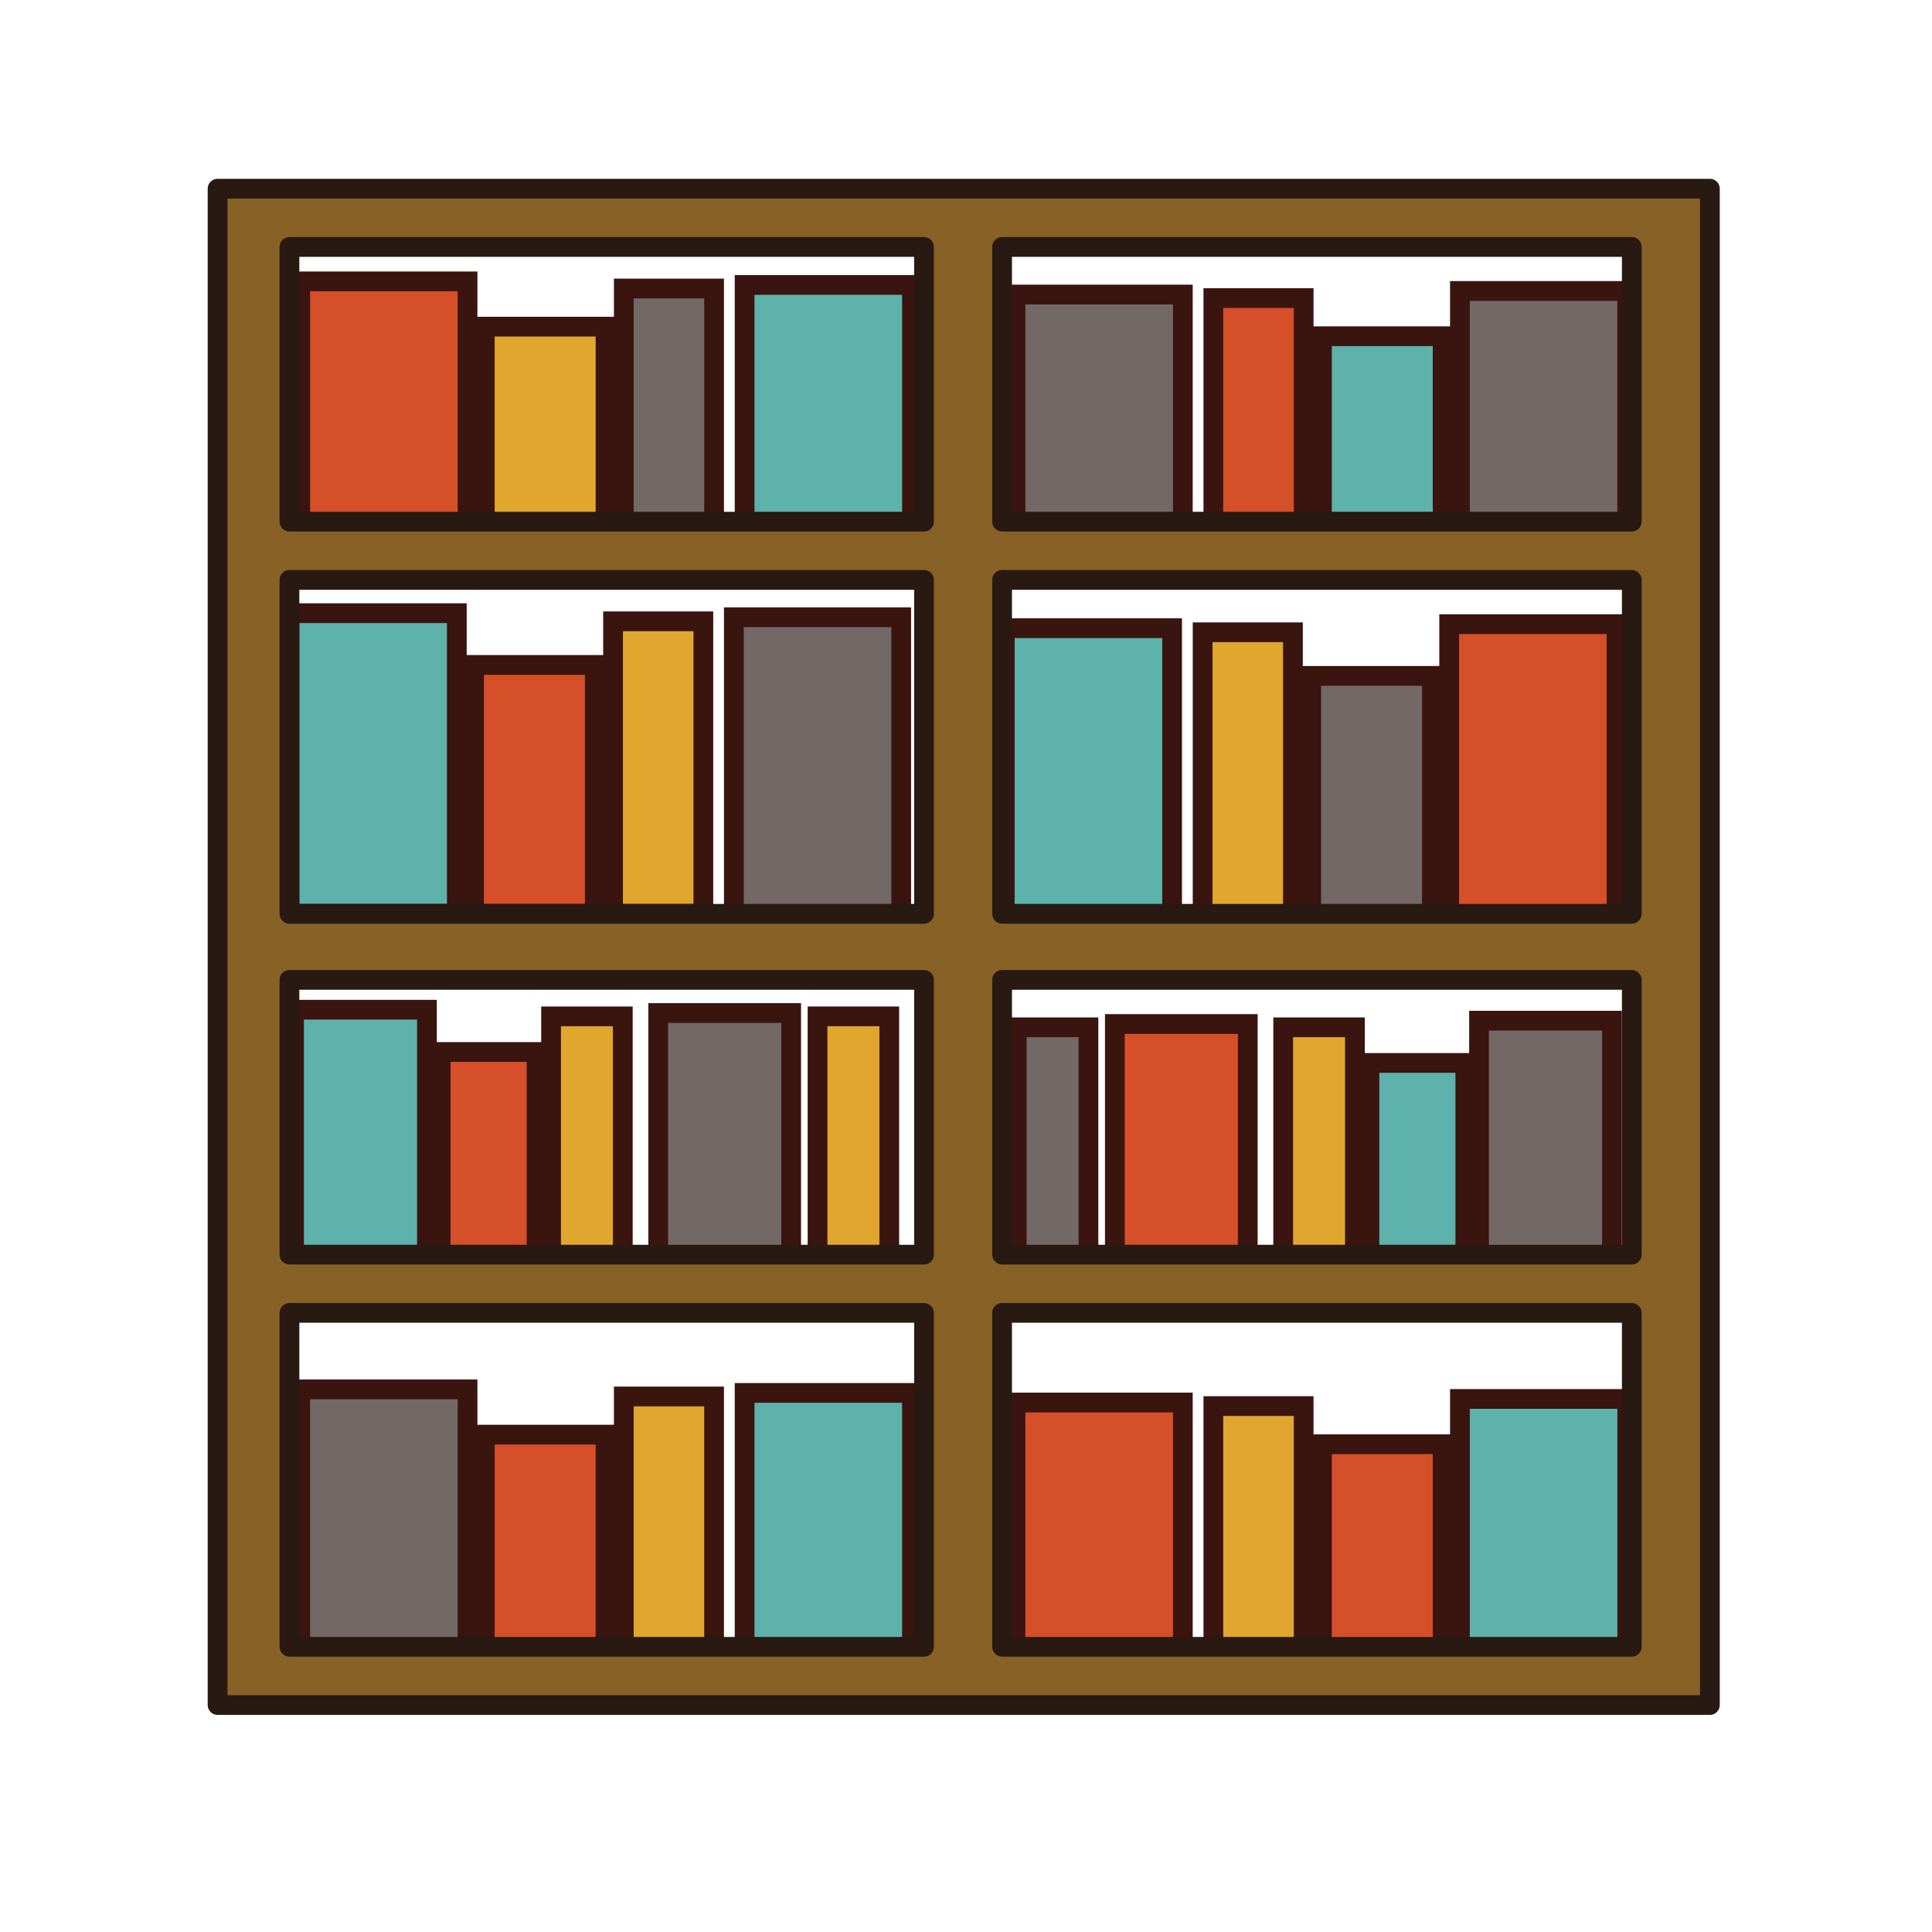 <?xml version="1.0" encoding="utf-8"?>
<!-- Generator: Adobe Illustrator 16.0.0, SVG Export Plug-In . SVG Version: 6.00 Build 0)  -->
<!DOCTYPE svg PUBLIC "-//W3C//DTD SVG 1.1//EN" "http://www.w3.org/Graphics/SVG/1.1/DTD/svg11.dtd">
<svg version="1.1" id="Layer_1" xmlns="http://www.w3.org/2000/svg" xmlns:xlink="http://www.w3.org/1999/xlink" x="0px" y="0px"
	 width="500px" height="500px" viewBox="0 0 500 500" enable-background="new 0 0 500 500" xml:space="preserve">
<g id="Layer_1_copy_74">
	<g>
		<g>
			<rect x="74.915" y="158.688" fill="#5DB2AB" width="43.306" height="77.807"/>
			<path fill="#3A140F" d="M120.78,239.049H72.354v-82.917h48.426V239.049z M77.466,233.938h38.203v-72.696H77.466V233.938z"/>
		</g>
		<g>
			<rect x="189.924" y="159.739" fill="#726866" width="43.311" height="77.802"/>
			<path fill="#3A140F" d="M235.786,240.101h-48.421v-82.912h48.421V240.101z M192.48,234.991h38.199v-72.697H192.48V234.991z"/>
		</g>
		<g>
			<rect x="122.685" y="172.08" fill="#D54F28" width="31.248" height="64.414"/>
			<path fill="#3A140F" d="M156.488,239.049h-36.359v-69.525h36.359V239.049z M125.239,233.938h26.139v-59.299h-26.139V233.938z"/>
		</g>
		<g>
			<rect x="158.663" y="160.791" fill="#E1A62D" width="23.364" height="75.704"/>
			<path fill="#3A140F" d="M184.582,239.049h-28.478v-80.814h28.478V239.049z M161.214,233.938h18.262V163.35h-18.262V233.938z"/>
		</g>
		<g>
			<rect x="76.094" y="261.314" fill="#5DB2AB" width="34.397" height="63.549"/>
			<path fill="#3A140F" d="M113.047,327.422H73.538v-68.663h39.509V327.422z M78.648,322.309h29.292v-58.442H78.648V322.309z"/>
		</g>
		<g>
			<rect x="170.345" y="262.172" fill="#726866" width="34.403" height="63.553"/>
			<path fill="#3A140F" d="M207.304,328.275h-39.515v-68.662h39.515V328.275z M172.899,323.169h29.293v-58.442h-29.293V323.169z"/>
		</g>
		<g>
			<rect x="114.04" y="272.253" fill="#D54F28" width="24.82" height="52.608"/>
			<path fill="#3A140F" d="M141.416,327.422h-29.932v-57.727h29.932V327.422z M116.595,322.309h19.71v-47.504h-19.71V322.309z"/>
		</g>
		<g>
			<rect x="142.619" y="263.029" fill="#E1A62D" width="18.562" height="61.834"/>
			<path fill="#3A140F" d="M163.735,327.422H140.06v-66.943h23.676L163.735,327.422L163.735,327.422z M145.174,322.309h13.448
				v-56.726h-13.448V322.309z"/>
		</g>
		<g>
			<rect x="211.582" y="263.029" fill="#E1A62D" width="18.562" height="61.834"/>
			<path fill="#3A140F" d="M232.698,327.422h-23.672v-66.943h23.672V327.422z M214.132,322.309h13.457v-56.726h-13.457V322.309z"/>
		</g>
		<g>
			<rect x="375.05" y="161.53" fill="#D54F28" width="43.308" height="77.802"/>
			<path fill="#3A140F" d="M420.911,241.887h-48.42v-82.913h48.42V241.887z M377.605,236.773h38.189v-72.692h-38.189V236.773z"/>
		</g>
		<g>
			<rect x="260.035" y="162.577" fill="#5DB2AB" width="43.311" height="77.807"/>
			<path fill="#3A140F" d="M305.897,242.935H257.48v-82.913h48.417V242.935z M262.592,237.829h38.199v-72.697h-38.199V237.829z"/>
		</g>
		<g>
			<rect x="339.334" y="174.922" fill="#726866" width="31.248" height="64.41"/>
			<path fill="#3A140F" d="M373.137,241.887h-36.357v-69.525h36.357V241.887z M341.889,236.773h26.14v-59.295h-26.14V236.773z"/>
		</g>
		<g>
			<rect x="311.239" y="163.628" fill="#E1A62D" width="23.367" height="75.704"/>
			<path fill="#3A140F" d="M337.167,241.887h-28.483v-80.813h28.483V241.887z M313.795,236.773h18.257v-70.589h-18.257V236.773z"/>
		</g>
		<g>
			<rect x="77.689" y="72.823" fill="#D54F28" width="43.307" height="68.051"/>
			<path fill="#3A140F" d="M123.555,143.424H75.139V70.268h48.416V143.424z M80.244,138.318h38.2v-62.94h-38.2V138.318z"/>
		</g>
		<g>
			<rect x="192.703" y="73.744" fill="#5DB2AB" width="43.307" height="68.046"/>
			<path fill="#3A140F" d="M238.568,144.345h-48.42V71.188h48.42V144.345z M195.258,139.239h38.201V76.294h-38.201V139.239z"/>
		</g>
		<g>
			<rect x="125.463" y="84.538" fill="#E1A62D" width="31.249" height="56.335"/>
			<path fill="#3A140F" d="M159.263,143.424h-36.354V81.979h36.354V143.424z M128.019,138.318h26.138V87.089h-26.138V138.318z"/>
		</g>
		<g>
			<rect x="161.434" y="74.66" fill="#726866" width="23.371" height="66.213"/>
			<path fill="#3A140F" d="M187.36,143.424h-28.477V72.109h28.477V143.424z M163.993,138.318h18.257V77.215h-18.257V138.318z"/>
		</g>
		<g>
			<rect x="377.825" y="75.307" fill="#726866" width="43.311" height="68.05"/>
			<path fill="#3A140F" d="M423.69,145.912H375.27V72.751h48.422L423.69,145.912L423.69,145.912z M380.38,140.802h38.2v-62.94h-38.2
				V140.802z"/>
		</g>
		<g>
			<rect x="262.811" y="76.227" fill="#726866" width="43.312" height="68.046"/>
			<path fill="#3A140F" d="M308.671,146.828h-48.415V73.672h48.415V146.828z M265.366,141.722h38.2V78.778h-38.2V141.722z"/>
		</g>
		<g>
			<rect x="342.111" y="87.022" fill="#5DB2AB" width="31.249" height="56.334"/>
			<path fill="#3A140F" d="M375.916,145.912h-36.359v-61.45h36.359V145.912z M344.668,140.802h26.133V89.572h-26.133V140.802z"/>
		</g>
		<g>
			<rect x="314.015" y="77.143" fill="#D54F28" width="23.375" height="66.213"/>
			<path fill="#3A140F" d="M339.941,145.912h-28.482V74.593h28.482V145.912z M316.569,140.802h18.266V79.699h-18.266V140.802z"/>
		</g>
		<g>
			<rect x="77.689" y="359.57" fill="#726866" width="43.307" height="68.042"/>
			<path fill="#3A140F" d="M123.555,430.172H75.139v-73.161h48.416V430.172z M80.244,425.062h38.2v-62.941h-38.2V425.062z"/>
		</g>
		<g>
			<rect x="192.703" y="360.482" fill="#5DB2AB" width="43.307" height="68.051"/>
			<path fill="#3A140F" d="M238.568,431.088h-48.42v-73.156h48.42V431.088z M195.258,425.978h38.201v-62.937h-38.201V425.978z"/>
		</g>
		<g>
			<rect x="125.463" y="371.277" fill="#D54F28" width="31.249" height="56.335"/>
			<path fill="#3A140F" d="M159.263,430.172h-36.354v-61.445h36.354V430.172z M128.019,425.062h26.138v-51.229h-26.138V425.062z"/>
		</g>
		<g>
			<rect x="161.434" y="361.402" fill="#E1A62D" width="23.371" height="66.21"/>
			<path fill="#3A140F" d="M187.36,430.172h-28.477v-71.324h28.477V430.172z M163.993,425.062h18.257v-61.104h-18.257V425.062z"/>
		</g>
		<g>
			<rect x="377.825" y="362.053" fill="#5DB2AB" width="43.311" height="68.046"/>
			<path fill="#3A140F" d="M423.69,432.656H375.27v-73.157h48.422L423.69,432.656L423.69,432.656z M380.38,427.549h38.2v-62.945
				h-38.2V427.549z"/>
		</g>
		<g>
			<rect x="262.811" y="362.971" fill="#D54F28" width="43.312" height="68.045"/>
			<path fill="#3A140F" d="M308.671,433.577h-48.415v-73.162h48.415V433.577z M265.366,428.465h38.2v-62.939h-38.2V428.465z"/>
		</g>
		<g>
			<rect x="342.111" y="373.766" fill="#D54F28" width="31.249" height="56.333"/>
			<path fill="#3A140F" d="M375.916,432.656h-36.359V371.21h36.359V432.656z M344.668,427.549h26.133v-51.232h-26.133V427.549z"/>
		</g>
		<g>
			<rect x="314.015" y="363.886" fill="#E1A62D" width="23.375" height="66.213"/>
			<path fill="#3A140F" d="M339.941,432.656h-28.482v-71.32h28.482V432.656z M316.569,427.549h18.266v-61.104h-18.266V427.549z"/>
		</g>
		<g>
			<rect x="382.774" y="264.148" fill="#726866" width="34.402" height="63.557"/>
			<path fill="#3A140F" d="M419.732,330.26h-39.51v-68.667h39.51V330.26z M385.329,325.146h29.294v-58.442h-29.294V325.146z"/>
		</g>
		<g>
			<rect x="288.521" y="265.005" fill="#D54F28" width="34.403" height="63.558"/>
			<path fill="#3A140F" d="M325.48,331.118h-39.515v-68.662h39.515V331.118z M291.073,326.008h29.293v-58.443h-29.293V326.008z"/>
		</g>
		<g>
			<rect x="354.41" y="275.091" fill="#5DB2AB" width="24.821" height="52.613"/>
			<path fill="#3A140F" d="M381.781,330.26h-29.926v-57.724h29.926V330.26z M356.962,325.146h19.709v-47.5h-19.709V325.146
				L356.962,325.146z"/>
		</g>
		<g>
			<rect x="332.09" y="265.867" fill="#E1A62D" width="18.565" height="61.838"/>
			<path fill="#3A140F" d="M353.207,330.26h-23.673v-66.947h23.673V330.26z M334.641,325.146h13.456v-56.729h-13.456V325.146z"/>
		</g>
		<g>
			<rect x="263.128" y="265.867" fill="#726866" width="18.562" height="61.838"/>
			<path fill="#3A140F" d="M284.244,330.26h-23.671v-66.947h23.671V330.26z M265.684,325.146h13.45v-56.729h-13.45V325.146z"/>
		</g>
	</g>
	<g>
		<path fill="#886126" d="M259.343,48.83h-19.857H56.306v8.455v6.618v71.101v15.077v86.414v2.032v8.459v4.583v2.031v71.104v15.072
			v86.414v15.072h18.609h164.22h0.351h18.604h1.254H422.31h20.205v-15.072v-86.414v-15.072V253.6v-2.031v-4.583v-8.459v-2.032
			V150.08v-15.077v-71.1v-6.618V48.83H259.343z M259.343,63.903h162.966v71.101H259.343V63.903z M259.343,150.08h162.966v86.414
			H259.343V150.08z M74.915,63.903h164.22v71.101H74.915V63.903z M74.915,150.08h164.22v86.414H74.915V150.08z M239.135,426.189
			H74.915v-86.414h164.22V426.189L239.135,426.189z M239.135,324.703H74.915V253.6h164.22V324.703L239.135,324.703z
			 M422.309,426.189H259.343v-86.414h162.966V426.189z M422.309,324.703H259.343V253.6h162.966V324.703z"/>
		<path fill="#281912" d="M442.514,443.818H56.306c-1.41,0-2.555-1.146-2.555-2.557V48.83c0-1.411,1.145-2.555,2.555-2.555h386.208
			c1.415,0,2.56,1.145,2.56,2.555v392.432C445.072,442.672,443.929,443.818,442.514,443.818z M58.862,438.708h381.1V51.385h-381.1
			V438.708z M422.309,428.745H259.343c-1.413,0-2.559-1.146-2.559-2.556v-86.414c0-1.414,1.146-2.555,2.559-2.555h162.966
			c1.416,0,2.557,1.141,2.557,2.555v86.414C424.864,427.599,423.725,428.745,422.309,428.745z M261.896,423.634h157.856v-81.309
			H261.896V423.634z M239.135,428.745H74.915c-1.412,0-2.561-1.146-2.561-2.556v-86.414c0-1.414,1.148-2.555,2.561-2.555h164.22
			c1.415,0,2.555,1.141,2.555,2.555v86.414C241.689,427.599,240.55,428.745,239.135,428.745z M77.466,423.634H236.58v-81.309H77.466
			V423.634z M422.309,327.252H259.343c-1.413,0-2.559-1.141-2.559-2.55v-71.104c0-1.41,1.146-2.555,2.559-2.555h162.966
			c1.416,0,2.557,1.145,2.557,2.555v71.104C424.864,326.113,423.725,327.252,422.309,327.252z M261.896,322.143h157.856v-65.99
			H261.896V322.143z M239.135,327.252H74.915c-1.412,0-2.561-1.141-2.561-2.55v-71.104c0-1.41,1.148-2.555,2.561-2.555h164.22
			c1.415,0,2.555,1.145,2.555,2.555v71.104C241.689,326.113,240.55,327.252,239.135,327.252z M77.466,322.143H236.58v-65.99H77.466
			V322.143z M422.309,239.049H259.343c-1.413,0-2.559-1.145-2.559-2.555V150.08c0-1.41,1.146-2.559,2.559-2.559h162.966
			c1.416,0,2.557,1.149,2.557,2.559v86.414C424.864,237.904,423.725,239.049,422.309,239.049z M261.896,233.938h157.856v-81.303
			H261.896V233.938z M239.135,239.049H74.915c-1.412,0-2.561-1.145-2.561-2.555V150.08c0-1.41,1.148-2.559,2.561-2.559h164.22
			c1.415,0,2.555,1.149,2.555,2.559v86.414C241.689,237.904,240.55,239.049,239.135,239.049z M77.466,233.938H236.58v-81.303H77.466
			V233.938z M422.309,137.558H259.343c-1.413,0-2.559-1.145-2.559-2.555v-71.1c0-1.41,1.146-2.55,2.559-2.55h162.966
			c1.416,0,2.557,1.14,2.557,2.55v71.101C424.864,136.414,423.725,137.558,422.309,137.558z M261.896,132.448h157.856V66.462
			H261.896V132.448z M239.135,137.558H74.915c-1.412,0-2.561-1.145-2.561-2.555v-71.1c0-1.41,1.148-2.55,2.561-2.55h164.22
			c1.415,0,2.555,1.14,2.555,2.55v71.101C241.689,136.414,240.55,137.558,239.135,137.558z M77.466,132.448H236.58V66.462H77.466
			V132.448z"/>
	</g>
</g>
</svg>
